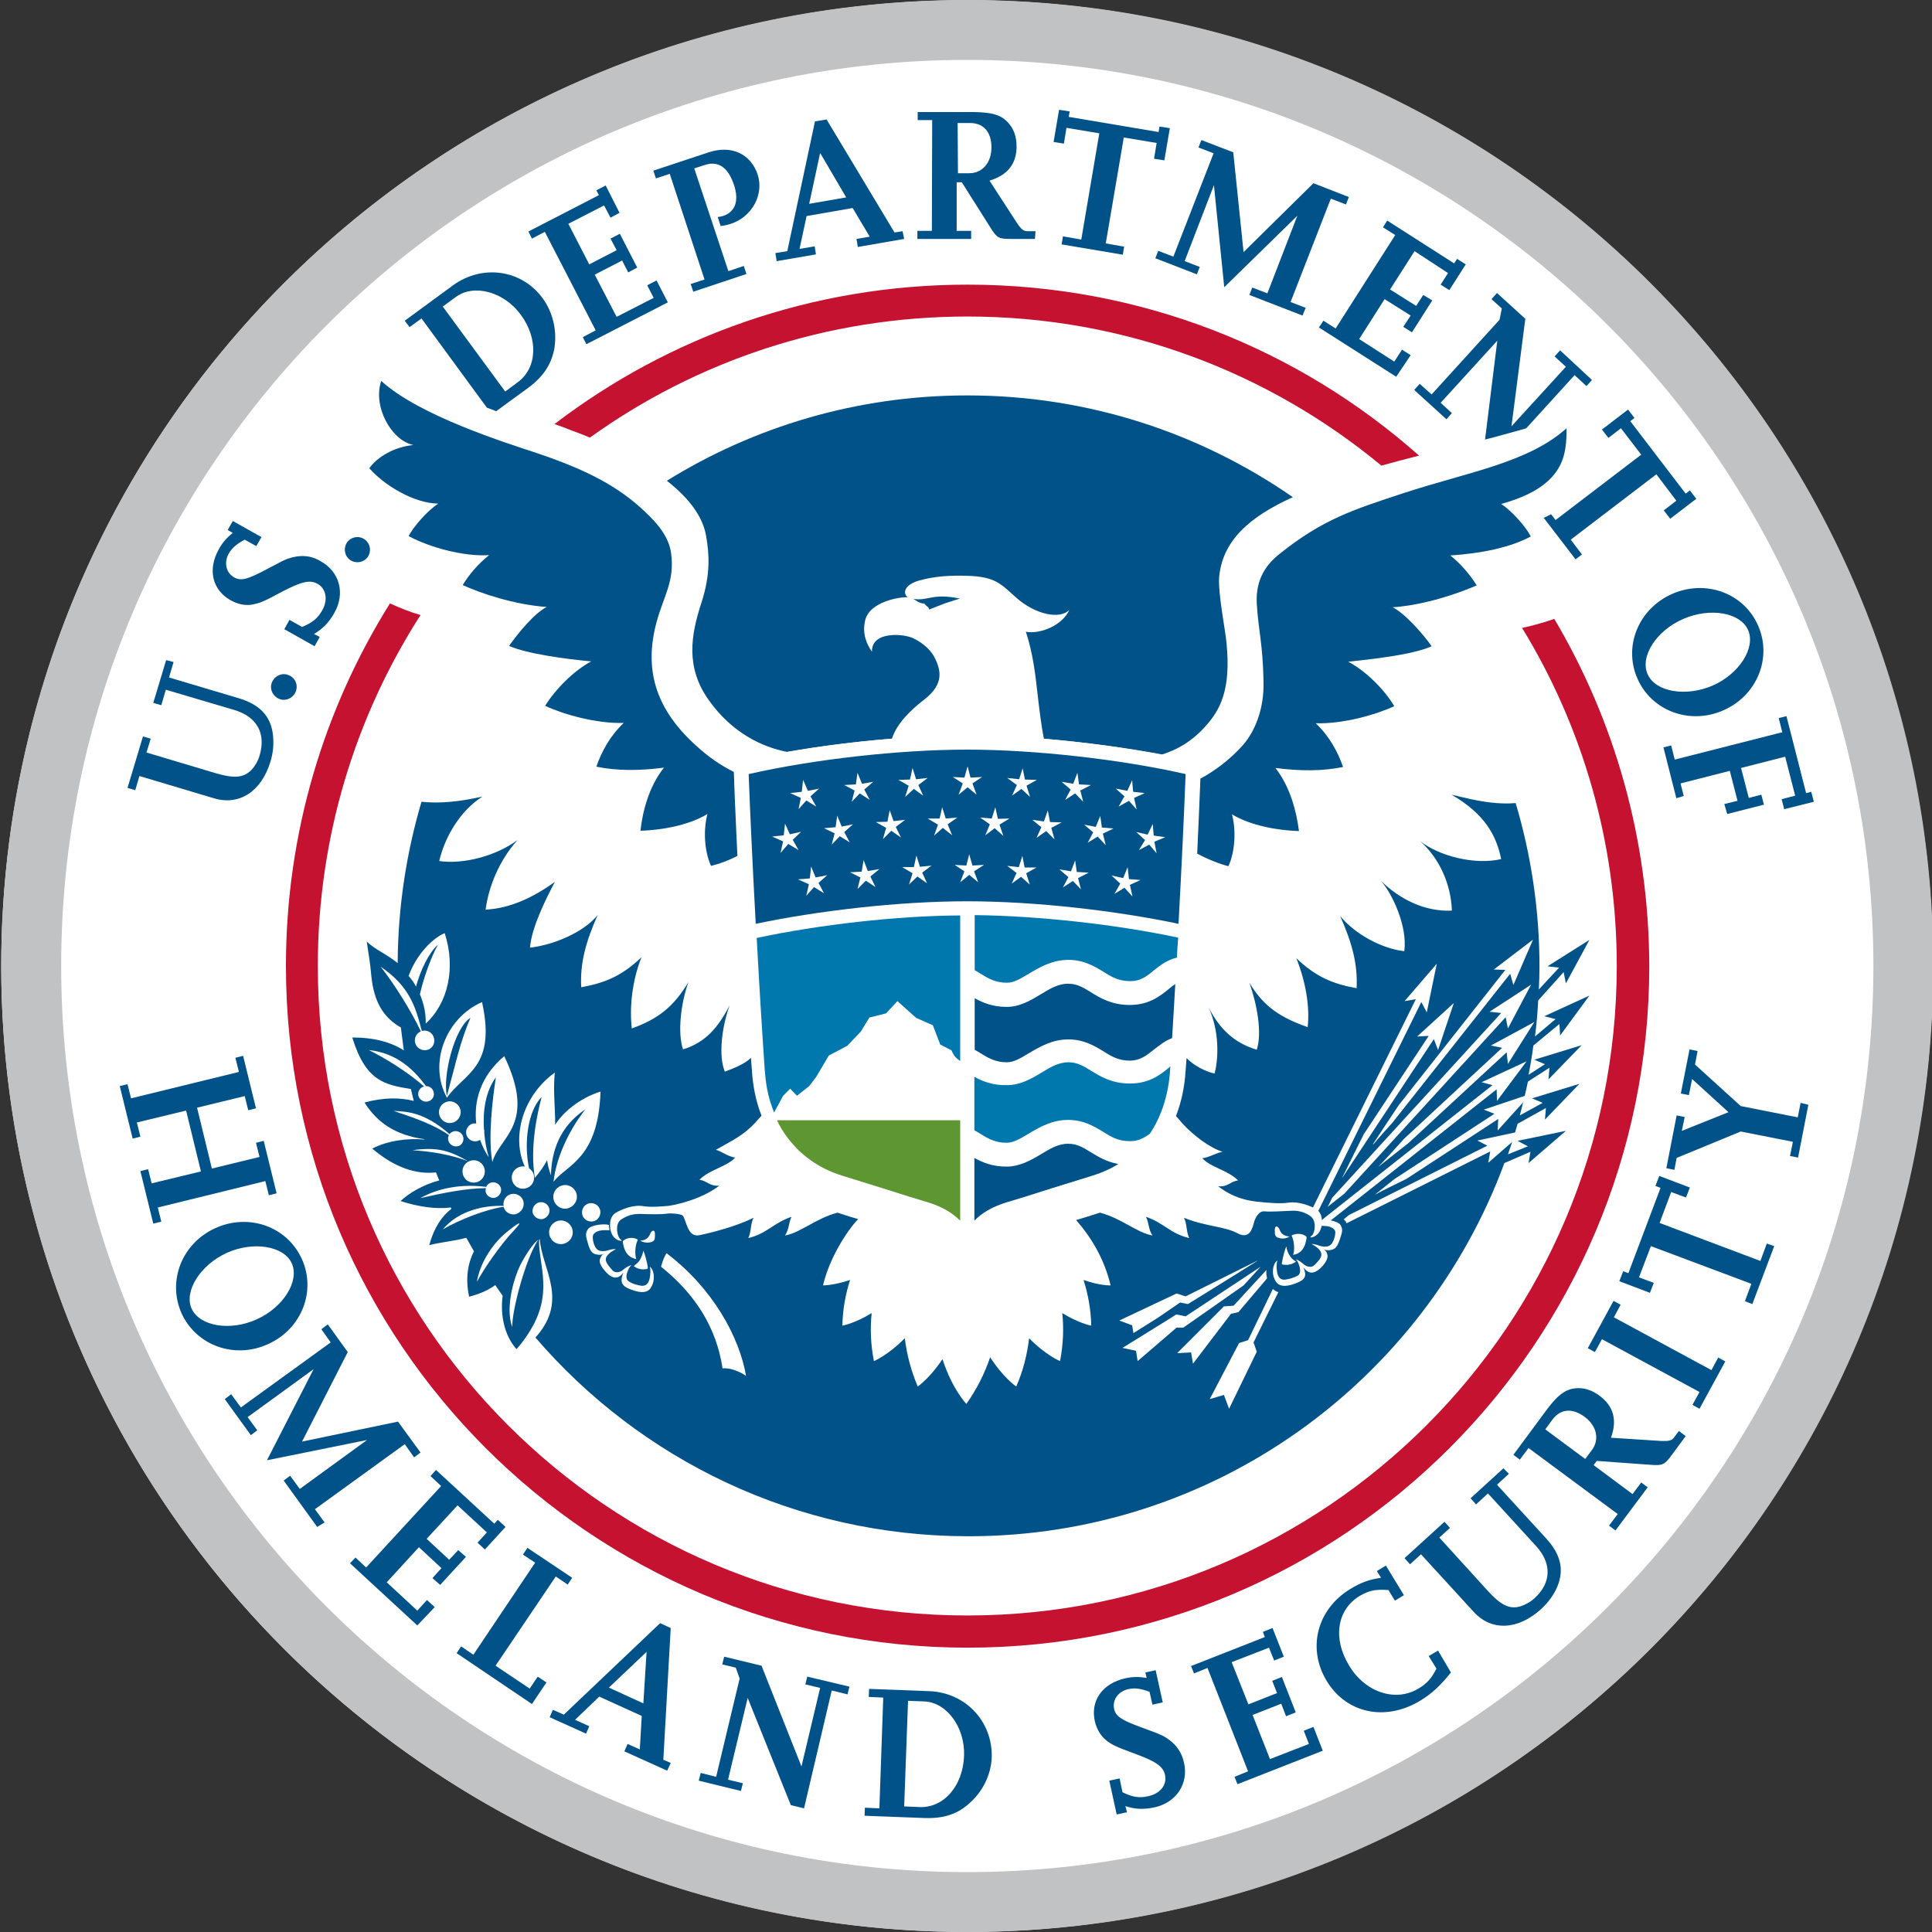 <?xml version="1.0" encoding="utf-8"?>
<!-- Generator: Adobe Illustrator 24.3.0, SVG Export Plug-In . SVG Version: 6.00 Build 0)  -->
<svg version="1.1" id="Layer_1" xmlns="http://www.w3.org/2000/svg" xmlns:xlink="http://www.w3.org/1999/xlink" x="0px" y="0px"
	 viewBox="0 0 600 600" style="enable-background:new 0 0 600 600;" xml:space="preserve">
<rect x="0" y="0" width="600" height="600" fill="#333333" stroke="none"/>
<style type="text/css">
	.st0{fill:#FFFFFF;}
	.st1{fill:#C41230;}
	.st2{fill:#C0C2C4;}
	.st3{fill:#005288;}
	.st4{fill:#0078AE;}
	.st5{fill:#5E9732;}
</style>
<g>
	<g>
		
			<ellipse transform="matrix(0.707 -0.707 0.707 0.707 -124.141 300.296)" class="st0" cx="300.4" cy="300" rx="300" ry="300"/>
		<g>
			<path class="st1" d="M482.7,192.2c-3.4,1.2-6.7,2.1-10,2.8c18.7,30.6,29.4,66.5,29.4,105c0,111.4-90.3,201.7-201.7,201.7
				c-111.4,0-201.7-90.3-201.7-201.7c0-40.1,11.7-77.5,31.9-109c-3.2-0.9-6.4-2.2-9.5-3.6C100.7,220,88.8,258.6,88.8,300
				c0,116.9,94.8,211.7,211.7,211.7c116.9,0,211.7-94.8,211.7-211.7C512.1,260.6,501.4,223.8,482.7,192.2z"/>
			<path class="st1" d="M183.2,135.9c33-23.7,73.5-37.6,117.3-37.6c48.8,0,93.6,17.4,128.5,46.3c3.9-1.1,7.8-2.1,11.7-3.1
				c-37.3-33.1-86.4-53.1-140.2-53.1c-48.2,0-92.7,16.1-128.3,43.3c1.7,0.6,3.4,1.2,5.1,1.9C179.3,134.3,181.3,135.1,183.2,135.9z"
				/>
		</g>
		<path class="st2" d="M300.4,0C134.7,0,0.4,134.3,0.4,300c0,165.7,134.3,300,300,300c165.7,0,300-134.3,300-300
			C600.4,134.3,466.1,0,300.4,0z M300.4,581.4C145,581.4,19,455.4,19,300C19,144.6,145,18.6,300.4,18.6
			c155.4,0,281.4,126,281.4,281.4C581.8,455.4,455.8,581.4,300.4,581.4z"/>
		<g>
			<path class="st3" d="M228,239.8c-4.3-2.2-8-4.7-12-8.4c-12.9-11.7-15.9-24.1-12.1-38.2c2.3-8.4,5.7-12.7,4.5-21.5
				c-0.7-5-4.2-9.1-7.8-12.5c-8.6-8.3-18.8-13.4-33.9-18.5c-9.3-3.1-36.4-11.5-48.3-22.4c-2.7,7.9,3.1,18.5,10,19.9
				c-6.1,0.6-11.3,3.8-13.7,7.2c4.6,5.3,13.8,10.9,21.4,11c-3.5,2.3-7.8,7.3-9.2,10.1c6.6,3.5,17,6.4,25,5.9
				c-3.4,2.7-6.3,6.1-8.2,9.3c5.4,2.5,16,6.1,26.1,6.8c-3.7,1.8-9,8.2-11.7,12.1c5.7,2.5,17.9,4.1,25.5,4.8
				c-5.4,2.9-11.1,8.6-14.3,13.8c5.5,2.6,15.9,5.6,24.4,5.3c-4.2,4-6.9,8.9-8.5,13.6c6.4,1.3,13.2,1.3,21,0.3
				c-4.8,6-6.7,14-7.3,19.6c6.4-0.2,14.8-1.6,20.8-5.2c-1.3,4.9-1,11.4,1.1,16.1c2.5-0.6,5.4-1.6,8.6-3.3
				C228.7,256.7,228.3,247.5,228,239.8z"/>
			<path class="st3" d="M486.5,133c-12,10.8-31.1,13.7-51.1,20.3c-15.1,5-24.5,7.9-38,18.7c-3.9,3.1-7.5,7.6-7.1,15.4
				c0.5,8.6,1.9,12.4,2.1,24.4c0.2,8.6-2.8,15.5-6.4,19.6c-3.8,4.3-8.8,8.1-13.2,10.4c-0.3,7.3-0.6,14.7-1,23.3
				c3.1,1.7,7.2,3.3,9.7,3.9c2.1-4.6,2.4-11.2,1.1-16.1c6,3.6,14.4,5,20.8,5.2c-0.7-5.7-2.6-13.6-7.3-19.6c7.8,1,14.6,1,21-0.3
				c-1.6-4.7-4.3-9.6-8.5-13.6c8.5,0.3,18.9-2.7,24.4-5.3c-3.1-5.2-8.8-10.9-14.3-13.8c7.6-0.8,20.2-2.2,25.9-4.8
				c-2.7-3.9-8.4-10.3-12.1-12.1c10.1-0.7,20.6-4.4,26.1-6.8c-1.9-3.1-4.8-6.6-8.2-9.3c9.4-0.6,18.5-2.4,25-5.9
				c-1.4-2.8-5.7-7.8-9.2-10.1C486.2,151,486.5,140.9,486.5,133z"/>
			<path class="st3" d="M401.5,154.4c-28.7-19.9-63.5-31.6-101.1-31.6c-34.2,0-66.2,9.7-93.3,26.5c7,5.5,11.2,11.2,12.2,17.2
				c0.9,5.3,1.5,11.6-1.5,20.8c-3.2,9.8-5,19.9,2.3,30.1c7.2,10.2,16.6,14.6,24.3,16.1l0,0c10.2-1.8,21.4-3.2,32.6-4.1l0,0
				c1.5-4.7,5.8-8.9,10.1-12.2c6.3-4.9,4.9-9.2,3.4-12.5c-1.2-2.6-3.4-4.7-6.7-6.4c-2.8-1.5-13.2-2.5-13,4.1
				c-1.7-2.4-3.1-5.7-2.1-9.8c1.4-5.8,10.9-7.3,13.2-7.1c-1.8-1.5-0.7-4,3.5-5.2c5-1.4,9.8-1.6,14.4-1.5c9.5,0.2,11,2.6,15.8,6.8
				c5.8,5.2,13.5,6.9,16.5,3.8c-2.2,4.9-9.1,7.6-13.5,6.8c2.2,6.8,2.9,12.8,3.7,20c0.4,3.3,1,8.8,1.9,13.2
				c12.7,1.1,25.5,2.8,36.7,4.9l0,0c4.6-1.4,9.4-4.1,13.7-9c4.1-4.7,7.8-10.7,6.3-25.7c-0.4-4.2-2.6-15.1-2.3-20.1
				C379.5,168,388,160.5,401.5,154.4z"/>
			<path class="st3" d="M283.7,186c1.8,1.3,2.8,1.5,3.4,1.4c0,0.3,0.6,0.7,0.8,0.9c0.4,0.3,0.6,0.6,0.7,1c0.8-0.3,2.9-1.2,4.8-1.9
				c2-0.7,4.7-1.5,4.7-1.5C289.6,184.1,288.3,186.7,283.7,186z"/>
		</g>
		<g>
			<g>
				<g>
					<path class="st0" d="M300.4,389.2h-1.9c-0.9-6-5.3-9.7-11.6-11.6c-4.8-1.5-11.8-3.8-26.7-8.3c-17.3-5.3-26.1-19.2-27.3-36.7
						c-1.7-24.7-4.2-68-5.1-95.6c19.5-4.8,48.2-8.6,72.5-8.6c24.2,0,53,3.8,72.5,8.6c-0.9,27.6-3.4,70.9-5.1,95.6
						c-1.2,17.5-10,31.4-27.3,36.7c-14.9,4.6-21.9,6.8-26.7,8.3c-6.3,1.9-10.7,5.6-11.6,11.6H300.4"/>
				</g>
				<path class="st4" d="M295.5,326.2l-3.5-1.8l-2.3-6l-5.2-2.3l-5.8-5.2l-3.5,3.8L270,316l-2.7,4.4l-4.2,4.4l-5.7,3l-3.9,6.6
					l-2.2,2.9l-3.8,3l-2.1-2.2l-2.2,2.2l-2.8,5.2c-1.5-3.9-2.4-6.9-2.9-13.2c-0.8-11.6-1.7-26.1-2.5-41c19.1-4.1,43.5-6.9,63.2-7
					v45.2C297.3,328.8,296.4,328.4,295.5,326.2z"/>
				<path class="st5" d="M298.2,347.9h-56.9c0.8,1.8,1.8,3.4,2.9,4.9c4.1,5.7,9.9,10,17.3,12.3c10,3.1,16.4,5.1,21.1,6.6l5.6,1.7
					c4.6,1.4,7.7,3.4,10,5.7V347.9z"/>
				<path class="st3" d="M358.3,326c1.6-1.2,3.3-2.7,5.7-3.6c0.3-5.3,0.7-11,1-16.8c-0.6,0.4-1.3,0.9-2.1,1.6
					c-2.7,2.2-6.1,4.9-12.1,4.9c-5.6,0-9.2-2.2-12.1-4c-2.4-1.5-4.3-2.6-7-2.6c-3.1,0-5.7,1.6-8.5,3.3c-3,1.8-6.4,3.9-10.6,3.9
					c-4.3,0-7.4-1.3-9.9-2.7v16c0.6,0.3,1.1,0.7,1.7,1c2.5,1.6,4.8,2.9,8.3,2.9c2.2,0,4.3-1.3,6.8-2.8c3.4-2,7.2-4.3,12.3-4.3
					c4.8,0,8.1,2,10.9,3.7c2.5,1.6,4.7,2.9,8.3,2.9C354.2,329.3,356,327.8,358.3,326z"/>
				<path class="st3" d="M312.5,362.3c-4.3,0-7.4-1.3-9.9-2.7v19.5c2.2-2.3,5.4-4.3,10-5.7l5.6-1.7c4.7-1.5,11-3.5,21.1-6.6
					c2.9-0.9,5.6-2.1,8-3.6c-3.7-0.7-6.3-2.3-8.6-3.7c-2.4-1.5-4.3-2.6-7-2.6c-3.1,0-5.7,1.6-8.5,3.3
					C320.2,360.3,316.7,362.3,312.5,362.3z"/>
				<path class="st4" d="M358.3,301.4c1.9-1.5,4.1-3.3,7.2-4c0.1-2,0.2-4.1,0.4-6.2c-19.1-4.1-43.5-6.8-63.2-7v17.1
					c0.6,0.3,1.1,0.7,1.7,1c2.5,1.6,4.8,2.9,8.3,2.9c2.2,0,4.3-1.3,6.8-2.8c3.4-2,7.2-4.3,12.3-4.3c4.8,0,8.1,2,10.9,3.7
					c2.5,1.6,4.7,2.9,8.3,2.9C354.2,304.7,356,303.3,358.3,301.4z"/>
				<path class="st4" d="M302.6,334.4V351c0.6,0.3,1.1,0.7,1.7,1c2.5,1.6,4.8,2.9,8.3,2.9c2.2,0,4.3-1.3,6.8-2.8
					c3.4-2,7.2-4.3,12.3-4.3c4.8,0,8.1,2,10.9,3.7c2.5,1.6,4.7,2.9,8.3,2.9c2.7,0,4.4-1,6.2-2.3c3.6-5.4,5.8-12.1,6.3-19.9
					c0-0.3,0-0.7,0.1-1c-0.2,0.1-0.3,0.2-0.5,0.4c-2.7,2.2-6.1,4.9-12.1,4.9c-5.6,0-9.2-2.2-12.1-4c-2.4-1.5-4.3-2.6-7-2.6
					c-3.1,0-5.7,1.6-8.5,3.3c-3,1.8-6.4,3.8-10.6,3.8C308.3,337.1,305.1,335.8,302.6,334.4z"/>
			</g>
			<g>
				<path class="st3" d="M234.7,286.9c-0.9-16.6-1.7-33.3-2.2-46.5c20.2-4.6,46.9-7.6,67.8-7.6c21,0,47.7,3,67.9,7.6
					c-0.5,13.2-1.3,29.9-2.2,46.5c-19-4-44.1-7-65.7-7C278.9,279.9,253.7,282.9,234.7,286.9z"/>
				<polygon class="st0" points="248,251.3 248.7,247.8 245.4,246.3 249,245.9 249.4,242.2 250.9,245.6 254.4,244.9 251.7,247.3 
					253.5,250.5 250.4,248.6 				"/>
				<polygon class="st0" points="270.1,248.4 267,246.4 264.5,249 265.4,245.5 262.2,243.8 265.8,243.6 266.3,240 267.7,243.4 
					271.2,242.8 268.4,245.2 				"/>
				<polygon class="st0" points="286.7,247.1 283.8,245 281.1,247.5 282.2,244 279,242.2 282.6,242.1 283.4,238.5 284.5,242 
					288.1,241.6 285.2,243.8 				"/>
				<polygon class="st0" points="303.3,246.8 300.5,244.5 297.7,246.8 299,243.3 295.9,241.3 299.5,241.5 300.5,238 301.4,241.5 
					305,241.3 302,243.3 				"/>
				<polygon class="st0" points="350.6,248.7 347.4,250.5 349.2,247.3 346.5,244.9 350.1,245.6 351.6,242.3 351.9,245.9 
					355.5,246.3 352.2,247.8 353,251.4 				"/>
				<polygon class="st0" points="332.5,245.2 329.7,242.8 333.3,243.4 334.6,240 335.1,243.6 338.8,243.8 335.5,245.5 336.4,249 
					333.9,246.4 330.8,248.4 				"/>
				<polygon class="st0" points="315.8,243.8 312.8,241.6 316.5,242 317.6,238.6 318.3,242.1 322,242.2 318.8,244 319.9,247.5 
					317.2,245 314.3,247.1 				"/>
				<polygon class="st0" points="250.4,278.2 251.2,274.6 247.8,273.1 251.5,272.8 251.9,269.1 253.3,272.5 256.9,271.8 
					254.2,274.2 255.9,277.4 252.8,275.5 				"/>
				<polygon class="st0" points="271.9,275.5 268.9,273.5 266.3,276.1 267.2,272.5 264,270.9 267.6,270.7 268.2,267.1 269.5,270.5 
					273.1,269.9 270.3,272.2 				"/>
				<polygon class="st0" points="287.9,274.3 284.9,272.2 282.3,274.7 283.4,271.2 280.2,269.3 283.8,269.3 284.6,265.7 
					285.7,269.2 289.3,268.8 286.4,271 				"/>
				<polygon class="st0" points="303.8,274 301,271.7 298.2,274 299.5,270.6 296.5,268.6 300.1,268.8 301,265.3 302,268.8 
					305.6,268.6 302.5,270.6 				"/>
				<polygon class="st0" points="349.2,275.7 346.1,277.6 347.9,274.4 345.2,271.9 348.8,272.7 350.2,269.3 350.6,273 354.2,273.3 
					350.9,274.8 351.7,278.4 				"/>
				<polygon class="st0" points="331.8,272.4 329,270 332.6,270.6 333.9,267.2 334.4,270.8 338.1,271 334.8,272.7 335.7,276.2 
					333.2,273.6 330.1,275.6 				"/>
				<polygon class="st0" points="315.7,271.1 312.8,268.9 316.4,269.3 317.5,265.8 318.2,269.4 321.9,269.4 318.7,271.2 
					319.8,274.7 317.1,272.3 314.2,274.4 				"/>
				<polygon class="st0" points="258.3,262.3 259.2,258.8 255.9,257.2 259.5,256.9 260,253.3 261.4,256.7 264.9,256 262.2,258.4 
					263.9,261.6 260.8,259.7 				"/>
				<polygon class="st0" points="242.4,264.9 243.2,261.3 239.8,259.8 243.4,259.4 243.8,255.8 245.3,259.1 248.8,258.3 
					246.2,260.8 248,264 244.8,262.1 				"/>
				<polygon class="st0" points="279.8,260.1 276.8,258 274.2,260.6 275.2,257.1 272,255.3 275.6,255.2 276.3,251.6 277.5,255 
					281.1,254.6 278.2,256.8 				"/>
				<polygon class="st0" points="295.7,259.4 292.8,257.1 290.1,259.5 291.3,256.1 288.1,254.2 291.8,254.2 292.6,250.7 
					293.7,254.2 297.3,253.9 294.3,256 				"/>
				<polygon class="st0" points="311.6,259.6 308.9,257.2 306,259.4 307.4,256 304.4,253.9 308,254.2 309.1,250.7 309.9,254.3 
					313.5,254.2 310.4,256.1 				"/>
				<polygon class="st0" points="356.9,262.3 353.7,264 355.6,260.9 352.9,258.4 356.4,259.2 358,255.9 358.3,259.5 361.9,260 
					358.5,261.4 359.2,265 				"/>
				<polygon class="st0" points="339.5,258.5 336.7,256.1 340.3,256.8 341.7,253.4 342.2,257 345.8,257.3 342.5,258.9 343.4,262.5 
					340.9,259.8 337.8,261.7 				"/>
				<polygon class="st0" points="323.4,256.9 320.6,254.6 324.2,255.1 325.4,251.7 326.1,255.3 329.7,255.4 326.5,257.1 
					327.5,260.7 324.9,258.1 321.9,260.2 				"/>
			</g>
		</g>
		<path class="st3" d="M491.2,324.6l-14.7,4.5l3.3,1.4l-5.1,3.3c0.6-3,1.1-6,1.5-9.1l8.1-6.7l0.2,3.6l9.1-12.4l-14,6.4l3.5,0.9
			l-6.4,5.4c0.5-3.7,0.8-7.4,1-11.2l7.9-8.8l0.7,3.5l7.3-13.5l-13,8.2l3.6,0.4l-6.3,6.8c0.1-2.3,0.2-4.7,0.2-7
			c0-17.7-2.6-34.8-7.4-50.9c-8,0.7-16.1-1.8-19.9-2.6c10.3,6,13.9,12.6,15.4,20c-8.2,1.9-19.2-0.9-25.2-5.6
			c5.9,5.2,9.6,13.2,9.9,21.6c-8.5,0.4-16.3-3.6-22.1-9.3c3.7,4.1,8.4,14.5,7.3,21.9c-7.1-0.8-15.4-5.4-19.9-10.9
			c3.7,8.3,5.5,15,5.1,22.4c-7.1-1.3-12.4-3.3-18.7-9.3c3,7.6,4.2,15.2,3.5,21.4c-8.1-2.9-13.5-6.1-18.1-13.8
			c2.4,6.7,4,15.6,2.3,20.8c-6.9-2.1-11.4-6.2-15-13.2c3.5,7.5,3.1,16.1,1.9,20.6c-2.9-0.6-6.6-2.6-8.7-4.8
			c-0.1,1.3-0.2,2.7-0.3,3.9c-0.3,5-1.3,9.8-3,14.1c0.6,0.6,1.9,2.2,2,2.3c3.6,3.9,8.6,7.6,12.5,8.8c-1.7,0.2-4,1.7-6.3,2
			c2.6,2.9,7.8,3.6,11.1,6.9c-2.5,0.3-3.1,2.1-6.2,1.8c5.8,4.5,11.2,4.7,14.2,5c1.2,0.1,5.1,0.5,7.6,0.1c3.5-0.5,7.2,1.2,8.6,2
			c2.2,1.3,2,4.3,1.6,5.8c-0.3,0.9-0.7,2-2.3,2.8c-0.9,0.3-1.5,0.3-0.6-0.4c0.9-0.6,1.6-4.4-0.3-5.9c-1.4-1.1-3.5-1.9-5.8-1.8
			c-2.6,0.1-6.7,0.4-8.6,0.2c-1.8-0.2-2.9,2.2-3.2,3.2c-0.6,2.3-1.4,5.3-4.8,3.8c-4.2-2.4-10.1-2.2-17-5c1,2.1,0.6,3.9,1.6,6.3
			c-6.1-1.5-7.6-4.6-13.4-6.6c1,2.1,0.7,3.8,2,5.8c-4.9-0.9-9.5-5.3-16.3-7.1c-0.2,0.1-0.4,0.1-0.6,0.2c-2.5,0.8-4.7,1.5-6.8,2.1
			c4.8,5.5,8.8,12.2,10.7,20.3c0,0-3.4,0.1-8.4-1.7c1.4,4.4,2.3,9.2,2.4,14.2c0,0-3.8-0.7-9-3.9c0.5,4.8,0.3,9.8-0.7,14.9
			c0,0-4.4-1.8-9.6-7.1c-0.6,5-1.8,10-4,15c0,0-4-2.7-8.1-9.1c-1.7,5-4.1,9.9-7.4,14.5c0,0-4.4-4.6-7.4-13.9c-4,6-7.7,8.5-7.7,8.5
			c-2.1-5-3.4-10-4-15c-5.2,5.3-9.6,7.1-9.6,7.1c-1-5.1-1.2-10.1-0.7-14.9c-5.2,3.2-9.1,3.9-9.1,3.9c0.1-5.1,1-9.8,2.4-14.2
			c-5,1.7-8.4,1.7-8.4,1.7c1.9-8.3,7.3-16.8,10.9-20.6c0,0,0,0,0,0c-1.8-0.5-3.7-1.1-5.8-1.8c-0.2-0.1-0.4-0.1-0.6-0.2
			c-6.8,1.8-11.4,6.2-16.3,7.1c1.3-2,1-3.6,2-5.8c-5.8,2-7.4,5.1-13.4,6.6c1-2.3,0.6-4.2,1.6-6.3c-5.6,2.8-13.4,4.7-16.8,5.4
			c-3.8,0.8-4-4.8-5.2-6.1c-0.5-0.5-3.6-0.8-4.8-0.6c-1.9,0.3-5.5,0.2-8.3,0.1c-2.7-0.1-4.6,0.8-6.1,1.8c-2,1.5-1,5.4-0.2,6
			c0.9,0.7,0.4,0.6-0.6,0.4c-1.6-0.8-2-1.9-2.3-2.8c-0.4-1.5-0.6-4.5,1.6-5.8c1.4-0.8,5.1-2.6,8.6-2c2.5,0.4,6.4,0,7.6-0.1
			c1.2-0.1,10-1.7,15.9-6.3c-3.1,0.3-3.7-1.5-6.2-1.8c3.3-3.3,8.5-4,11.1-6.9c-2.3-0.3-4.4-2.1-6-2.4c5.1-2.9,8.6-4.5,12.2-8.4
			c0.1-0.1,1.4-1.6,2-2.2c-1.7-4.3-2.7-9.1-3-14.2c-0.1-1.2-0.2-2.5-0.3-3.8c-1.3,1.4-3.9,2.8-8.1,4.3c-2-4.8-1-13.7,1.5-20.6
			c-3.6,7-7.6,11.6-14.5,13.7c-1.7-5.2-0.7-14.2,1.7-20.9c-4.6,7.7-9.5,11.5-17.6,14.4c-0.7-6.3,0-14.5,3-22.1
			c-6.3,6-11.6,8-18.7,9.3c-0.4-7.4,1.4-14.1,5.1-22.4c-4.5,5.5-13.9,9.3-21,10.1c0.5-6.4,5-15.2,7.7-20.4
			c-6.7,4.8-13.8,8.2-21.5,8.6c1-7.3,4.2-15.2,9.9-21.6c-6.6,4.9-16.7,7.6-24.3,6.5c1.9-8,6.8-15.8,13.4-20
			c-3.9,0.8-10.9,2.4-18.9,1.6c-4.7,15.9-7.3,32.7-7.4,50.1c-4-3.2-6.8-4-9.6-6.7c0.5,3.8,1,5.8,1.4,10.5c0.8,8.4,3.9,13.2,9.2,16.2
			c0.3,2.4,0.6,4.8,0.9,7.1c-3.9-2.5-9.1-4-16-4c4.2,13.7,10.2,14.7,18.2,16c0.3,1.3,0.6,2.5,0.9,3.7c-4.3-1.1-9.4-1.1-15.3,0.5
			c4,6.3,9.6,10.1,18.6,11.4c0,0.1,0,0.1,0,0.1c-5.5-0.5-11.5,0.4-16.2,2.8c6.8,5.8,13.5,8.1,19.8,7.4c0.3,0.8,0.7,1.7,1,2.5
			c-5,1.3-9.5,4-12,6.4c5.3,1.7,10.7,2.6,15.6,2c0.1,0.1,0.1,0.2,0.2,0.4c-2.9,2.2-5.4,5.8-6.9,11.3c3.8-1,7.6-1.2,11.5-2.3
			c0.8,1.4,1.6,2.8,2.4,4.2c-2,3.9-2.7,8.7-1.5,14.1c3.2-0.8,5.9-2,8.1-3.6c0.8,1.1,1.5,2.2,2.3,3.3c-0.8,6.2,0.6,12.4,4.3,16.6
			c1.5-1.7,2.7-3.3,3.7-4.9c8-12.2,3.2-21,3.3-28.9c0.1-0.2,0.1-0.3,0.2-0.5c0.7,9.4,8.9,18.7-0.8,30.1c-0.2,0.2-0.4,0.4-0.5,0.6
			c32.5,37.8,80.7,61.7,134.5,61.7c76.3,0,141.4-48.2,166.4-115.9l8.1-3.5l-0.6,3.5l11.6-10l-15,3.1l3.2,1.7l-6.2,2.5
			c1.1-3.1,2.1-6.3,3-9.5l8.8-4.9l-0.3,3.6l10.7-11.1l-14.7,4.5l3.3,1.4l-7.1,3.9c0.9-3.5,1.8-7,2.5-10.5l6.7-4.3l-0.3,3.6
			L491.2,324.6z"/>
		<path class="st0" d="M207,389.2c14.4,10.9,22.6,26,24.7,38.1c-1.8-1.3-5.2-2.7-7.3-2.3c-1.9-12.8-8.6-23.2-19.1-31.6
			C205.8,391.4,206.4,390.1,207,389.2z"/>
		<g>
			<path class="st0" d="M196,400.5c3.4,1.3,5.2,0.8,6-0.4c1.8-2.6,1-6-0.2-6.7c0.3,1,0.2,2.2,0,3.4c-0.2,1-0.7,2.7-2.6,2.5
				c-1-0.1-2.9-0.6-4-1.4c-0.8-0.5-0.8-1.9-0.3-3c0.2-0.6,0.5-1.4,1.2-2c-1.2,0.3-1.9,0.9-2.8,1.6c-0.9,0.7-2.3,0.9-3.1,0
				c-1-1.1-1.6-1.9-1.9-2.6c-0.8-1.9,1.6-3.2,3-4c-2.4,0-2.8,0.9-4.8,0.6c-2-0.3-2.5-3.5-2.4-4.5c0-0.8,0.9-1.5,2.1-1.8
				c1.1-0.2,2.4-0.2,3.1-0.1c-0.1-0.5-0.2-1.1-0.2-1.7c-2-0.5-5.8,0.2-6.5,1.3c-0.9,1.4-0.7,2.1,0,4.5c0.7,2.4,1.3,3.2,2.8,3.4
				c0.4,0.1,1.2,0.2,2.1-0.2c-0.5,0.3-0.8,0.6-1,1.2c-0.3,0.6-0.7,1.7,1.2,3.9c1.6,2,3.2,2.7,4.5,2c0.8-0.4,1-0.9,1.4-1.3
				c-0.2,0.5-0.4,1.1-0.5,1.6C192.7,399,194.1,399.8,196,400.5z"/>
			<g>
				<path class="st0" d="M193.4,385.5c1-1.2,3.4-1.4,4.7-0.5c-0.9,1.7-1,4.6-0.5,6C194.2,390.4,193.6,387.2,193.4,385.5z"/>
				<path class="st0" d="M198.8,385.3c2-0.1,2.7-1.1,3.1-2.1c0.4-1,1.4-1.6,1.5-0.1c0,1.5,0,2.1-0.8,2.5
					C201.7,386,200.2,386.1,198.8,385.3z"/>
				<path class="st0" d="M199.8,388.4c-0.2,1.1-0.6,2.1-1.2,3.1c-0.5,0.7-1.2,1.2-1.8,1.7c0.9,0.7,2.2,1.1,3.3,1
					c1.1-0.1,1.1-0.2,1.1-0.6C200.9,391.7,200.2,389.2,199.8,388.4z"/>
			</g>
		</g>
		<g>
			<path class="st0" d="M401.1,383.7c0.9,1.7,1,4.6,0.5,6c3.4-0.5,4-3.8,4.2-5.5C404.9,383,402.5,382.9,401.1,383.7z"/>
			<path class="st0" d="M400.5,384c-2-0.1-2.7-1.1-3.1-2.1c-0.4-1-1.4-1.6-1.5-0.1c0,1.5,0,2.1,0.8,2.5
				C397.6,384.7,399.1,384.9,400.5,384z"/>
			<path class="st0" d="M400.7,390.2c-0.7-1-1.1-2-1.2-3.1c-0.4,0.7-1.1,3.3-1.4,5.1c-0.1,0.4,0,0.6,1.1,0.6c1.1,0.1,2.4-0.3,3.3-1
				C402,391.5,401.2,391,400.7,390.2z"/>
			<g>
				<path class="st0" d="M460.1,336.1l3.4,0.9l-51.9,41l0,0l-1.2,1c-0.1,0-0.2,0-0.2,0c0,0.6,0,1.2-0.1,1.7c0.7,0,1.7,0,2.6,0.2
					c1.1,0.3,2,1,2,1.8c0,1-0.6,4.2-2.6,4.4c-2,0.3-2.4-0.6-4.8-0.8c1.4,0.8,3.7,2.2,2.9,4.1c-0.3,0.7-1,1.5-2,2.5
					c-0.8,0.8-2.2,0.6-3.1-0.1c-0.9-0.7-1.6-1.4-2.7-1.7c0.7,0.6,0.9,1.4,1.1,2c0.4,1.2,0.4,2.5-0.4,3c-1.1,0.7-3,1.2-4,1.3
					c-1.9,0.2-2.4-1.5-2.5-2.5c-0.2-1.3-0.2-2.4,0.1-3.4c-1.2,0.6-2.2,4-0.4,6.6c0.8,1.2,2.5,1.8,6,0.5c1.8-0.7,3.3-1.4,3-3.3
					c-0.1-0.6-0.3-1.1-0.5-1.7c0.4,0.4,0.6,0.9,1.4,1.3c1.3,0.8,2.9,0.1,4.6-1.8c1.9-2.2,1.5-3.3,1.3-3.9c-0.2-0.6-0.6-0.9-1-1.2
					c0.9,0.4,1.7,0.3,2.1,0.2c1.5-0.2,2.1-1,2.9-3.3c0.8-2.4,1-3.1,0.2-4.5c-0.4-0.6-1.6-1.1-3-1.4l51.5-40.7l0.1,3.6l9.2-12.3
					L460.1,336.1z"/>
				<path class="st0" d="M432.4,348.7l36.6-46.3l1,3.5l6.1-14.1l-12.2,9.3l3.6,0.1l-33.1,42c-2.6,3.9-5.4,8.1-8,12.1l0.1,0.1
					C428.4,353.1,430.4,350.9,432.4,348.7z"/>
				<path class="st0" d="M428,362.4c3.1-2.4,6.3-5,9.4-7.4l30.5-28.2l0.4,3.6l8.2-13l-13.5,7.3l3.5,0.7L436,353.7
					C433.3,356.7,430.6,359.7,428,362.4z"/>
				<path class="st0" d="M461.9,355.8L419,377.3c-0.8,0.6-1.4,1.1-1.7,1.4c0.3,0.2,0.6,0.5,0.7,0.8c0.1,0.1,0.1,0.3,0.2,0.4
					l44.6-22.3l-0.6,3.5l11.6-10.1l-15,3.2L461.9,355.8z"/>
				<path class="st0" d="M397,401.3c-0.6-0.2-1.2-0.5-1.7-1l-7.7,15.9l0,0l-2.8,0.9l-9.1,17.4l4.4-1.3l1.6,4.3l8.6-17.7l-1-2.9
					L397,401.3z"/>
				<path class="st0" d="M427,371c2.9-1.5,6.3-3.2,9.8-4.9l28.5-18.6l-0.2,3.6l10.3-11.4l-14.6,4.9l3.3,1.3l-31.1,20.3
					C431,367.8,428.9,369.5,427,371z"/>
				<path class="st0" d="M393.5,397c-0.2-0.8-0.3-1.7-0.2-2.6l-10.2,11.1l-3,0.2l-0.3,0.3l0,0l-14.2,14.2l0.7,0l-0.1,0.1l0.2-0.1
					l3.5-0.2l0.6,3.5l11.8-15.5l2.3-0.5L393.5,397z"/>
				<path class="st0" d="M412.3,374.8c1.3-1,3-2.4,5.2-4.1l50.1-54.8l0.7,3.5l7.2-13.6l-12.9,8.4l3.6,0.4L413.7,372
					C413.2,373,412.8,374,412.3,374.8z"/>
				<path class="st0" d="M367.5,412.3l18.7-13.1c2.1-2.3,4.5-4.9,5.3-5.8l-23.3,15.4l0,0l-2.9-0.6l-1.7,1.1l-15,9.3l4.2,0.9l0.5,3.2
					l12.1-10.4L367.5,412.3z"/>
				<path class="st0" d="M352,414l7.5-4.7l7-4.8l2.4,0.5c0,0,17-10.5,21.2-13.2c0.2-0.1,0.3-0.2,0.3-0.2h0c0,0,0.1-0.1,0.1-0.1
					l-22.3,11.1l-2.8-0.9l-17.8,8.4l4,1.5L352,414z"/>
			</g>
			<g>
				<path class="st0" d="M436.2,310.9l3.5-0.6l-32.1,65c0.3,0.1,0.5,0.3,0.7,0.4c0.4,0.2,0.7,0.5,0.9,0.8l32.2-65.3l1.7,3.2
					l3.1-15.1L436.2,310.9z"/>
			</g>
			<path class="st0" d="M440.1,321.9l3.6-0.2l-20.2,30.6c-2.4,4.8-4.7,9.4-6.7,13.5c0.1-0.1,0.2-0.2,0.3-0.4l28.2-42.7l1.3,3.4
				l4.9-14.6L440.1,321.9z"/>
		</g>
		<path class="st0" d="M144.8,360.4c0.5,0,0.4,0-0.2-0.2c-5.4-3-9.1-4-16.5-3C135.1,357.7,139.9,358.7,144.8,360.4z"/>
		<path class="st0" d="M148.1,398.1c0.8-5.1,4.2-11.3,9.2-15.4c3.5-2.9,5.5-4,2.6-0.9C155.5,386.4,150.3,394,148.1,398.1z"/>
		<path class="st0" d="M159.1,412.1c-1.9-4.8-0.3-12.6,1.8-17.7c1.4-3.5,5-8.8,6.2-9.3C163.1,391.2,158.9,407.4,159.1,412.1z"/>
		<path class="st0" d="M143,344.7c-0.4-1.8-2.2-3-4-2.6c-1.8,0.4-3,2.1-2.6,4c0.4,1.8,2.1,3,4,2.6
			C142.2,348.3,143.4,346.5,143,344.7z"/>
		<path class="st0" d="M172.4,349.3c0.1-5.1-0.7-10.3-0.1-16.2c-10.1,7.3-13.5,20.2-9.3,29.2c-0.4-0.1-0.8-0.1-1.3,0
			c-1.9,0.4-3.1,2.2-2.7,4.1c0.4,1.9,2.2,3.1,4.1,2.7c1.9-0.4,3.1-2.2,2.7-4.1c-0.2-1-0.8-1.7-1.5-2.2c-1.7-8-0.3-17.9,3.9-22.1
			c-1.3,5-3.7,15.4-2.1,25.1c1.6-1.9,2.9-3.7,3.8-5.5c0.2,1.5,0.6,3.1,1.2,4.7c0.2-7.7,2.8-15.2,10.7-20.5c-5.8,7.4-9.2,16-9.9,22.5
			c4.2-5.4,13.9-7,14.6-28C181.6,340.5,175.8,344.1,172.4,349.3z"/>
		<path class="st0" d="M179.1,371c-0.4-2-2.3-3.3-4.3-2.9c-2,0.4-3.3,2.3-2.9,4.3c0.4,2,2.3,3.3,4.3,2.9
			C178.2,374.8,179.5,372.9,179.1,371z"/>
		<path class="st0" d="M177.8,382c-0.4-2-2.3-3.3-4.3-2.9c-2,0.4-3.3,2.3-2.9,4.3c0.4,2,2.3,3.3,4.3,2.9
			C176.9,385.9,178.2,384,177.8,382z"/>
		<path class="st0" d="M156.6,328c-7.4,6.2-9.5,14-8.7,20.9c-0.3,0-0.6,0-0.9,0c-1.5,0.3-2.5,1.8-2.2,3.3c0.3,1.5,1.8,2.5,3.3,2.2
			c0.4-0.1,0.7-0.2,1-0.4c0.7,2,1.6,3.8,2.7,5.4c-0.7-2.3-1.2-4.9-1.4-7.5c0-0.3,0-0.6,0-0.9c0-0.1,0-0.1-0.1-0.2
			c-0.4-5.8,0.5-11.9,3.7-16.2c-1,6.4-2.5,18.6-1.1,26.3C155.1,352.9,166.8,349.3,156.6,328z"/>
		<path class="st0" d="M186.4,375.9c-0.3-1.5-1.8-2.5-3.4-2.2c-1.5,0.3-2.5,1.8-2.2,3.4c0.3,1.5,1.8,2.5,3.4,2.2
			C185.7,379,186.7,377.5,186.4,375.9z"/>
		<path class="st0" d="M170.6,375.4c-0.3-1.4-1.7-2.3-3.1-2c-1.4,0.3-2.3,1.7-2.1,3.1c0.3,1.4,1.7,2.3,3.1,2.1
			C170,378.2,170.9,376.8,170.6,375.4z"/>
		<path class="st0" d="M134.7,339.3c-0.2-1.2-1.2-2-2.4-2c-3.7-5-9-10.3-17.8-11.2c4.8,2.3,12.1,6.8,17.2,11.3
			c-1.2,0.3-2,1.5-1.8,2.7c0.2,1.3,1.5,2.2,2.8,2C134.1,341.9,135,340.6,134.7,339.3z"/>
		<path class="st0" d="M134.8,322.5c-0.3-1.7-2-2.7-3.6-2.4c-0.1,0-0.1,0-0.2,0.1c-2-7.8-3.9-13.9-12.8-20c4.5,5.7,9.6,14,12.5,20.1
			c-1.3,0.5-2.1,2-1.8,3.4c0.3,1.7,2,2.7,3.6,2.4C134.1,325.8,135.2,324.2,134.8,322.5z"/>
		<path class="st0" d="M143.9,353.3c-0.2-1.3-1.5-2.2-2.8-2c-0.6,0.1-1.2,0.5-1.5,0.9c-7.9-6.9-13.3-7-17.4-7.2
			c2.5,0.9,11.5,3.5,17.2,7.5c-0.2,0.5-0.3,1-0.2,1.5c0.2,1.3,1.5,2.2,2.8,2C143.2,355.9,144.1,354.6,143.9,353.3z"/>
		<path class="st0" d="M150.5,363.1c-0.4-1.9-2.2-3.1-4.1-2.7c-1.9,0.4-3.1,2.2-2.7,4.1c0.4,1.9,2.2,3.1,4.1,2.7
			C149.6,366.9,150.9,365,150.5,363.1z"/>
		<path class="st0" d="M155.6,369.2c-0.2-1.3-1.5-2.2-2.8-2c-0.8,0.1-1.5,0.7-1.8,1.4c-6.8-0.9-14.3,0-20.5,3.5
			c7-1.6,14.4-3.1,20.4-3.1c0,0,0,0,0,0c-0.1,0.3-0.1,0.7-0.1,1c0.2,1.3,1.5,2.2,2.8,2C154.9,371.7,155.8,370.5,155.6,369.2z"/>
		<path class="st0" d="M162.6,373.3c-0.3-1.7-2-2.8-3.7-2.5c-1.7,0.3-2.8,2-2.5,3.7c-0.1,0-0.1,0-0.2,0c-5.1-0.2-13.5,1.1-18.7,7.3
			c5.3-3.1,13.7-6.3,18.8-7c0,0,0.1,0,0.1,0c0.4,1.6,2,2.6,3.7,2.3C161.8,376.6,162.9,375,162.6,373.3z"/>
		<g>
			<g>
				<path class="st3" d="M522.8,192.2c8.3-3.6,17.7-2,20.1,3.5c2.4,5.5-2.8,13.6-11,17.2c-8.3,3.6-17.8,2-20.2-3.5
					C509.2,203.9,514.4,195.8,522.8,192.2z M535.2,220.6c10.5-4.6,15.2-16.3,10.8-26.3c-4.4-10.1-16.2-14.4-26.6-9.9
					c-10.5,4.6-15.3,16.2-10.9,26.3C512.9,220.8,524.8,225.2,535.2,220.6z"/>
				<path class="st3" d="M520.6,247.9l-4-15.8l2.4-0.6l1.1,4.4l33.4-8.5l-1.1-4.4l2.4-0.6l6.1,23.9l1.6-0.4l0.8,3.1l-9.2,2.3
					l-0.8-3.1l4.2-1.1l-3.1-12.1l-13.7,3.5l2.4,9.3l3.9-1l0.8,3.1l-11.4,2.9l-0.9-3.1l4.1-1l-2.4-9.3l-15.3,3.9l1,3.9L520.6,247.9z"
					/>
			</g>
			<g>
				<path class="st3" d="M53.9,205.6l-1.4,4.8l21.5,6.4c6.5,1.9,9.9,5.4,10.7,10.9c0.4,2.9,0.2,5.9-0.7,8.8
					c-2.8,9.3-9.7,13.8-17.6,11.4l-23.1-6.9l-1.3,4.4l-2.4-0.7l4.8-16l2.4,0.7l-1.3,4.3l21.4,6.4c5.8,1.7,8.7,1.5,11.2-1
					c1.1-1.2,2-2.7,2.5-4.4c2.1-6.9-0.8-12.1-7.8-14.2l-21.3-6.3l-1.4,4.8l-2.5-0.7l4-13.3L53.9,205.6z"/>
				<path class="st3" d="M91.8,214.9c-0.9,2-3.2,3-5.2,2.1c-2-0.9-3-3.2-2.1-5.2c0.9-2,3.2-3,5.2-2.1
					C91.7,210.5,92.7,212.8,91.8,214.9z"/>
				<path class="st3" d="M99.3,197.8l-1.6,2.9l-9.4-5.3l1.6-2.9l3.9,2.2c3.2-1.3,4.9-2.7,6.3-5.2c1.8-3.2,1.2-6.7-1.5-8.2
					c-2.3-1.3-4.9-0.7-10.7,2.3c-6.1,3.3-7,3.6-9.3,4.1c-2.2,0.5-4.7,0-7-1.3c-5.7-3.2-7.2-9.6-3.6-15.9c1.1-2,2.4-3.5,4.3-5
					l-1.6-0.9l1.6-2.8l8.9,5l-1.6,2.8l-3.6-2c-2.6,1.4-3.9,2.5-5,4.4c-1.5,2.7-0.8,5.9,1.7,7.3c2.1,1.2,4.1,0.7,10.1-2.5
					c2.9-1.5,4.7-2.5,5.4-2.8c1.5-0.7,3.3-1.2,5.2-1.3c2.2-0.1,4.2,0.4,6.2,1.6c5.9,3.3,7.7,10,4.2,16.1c-1.7,3-3.6,4.9-6.3,6.5
					L99.3,197.8z"/>
				<path class="st3" d="M114.9,170.7c0,2.2-1.7,3.9-3.9,3.9c-2.2,0-3.9-1.7-3.9-3.9c0-2.2,1.7-3.9,3.9-3.9
					C113.2,166.8,114.9,168.6,114.9,170.7z"/>
			</g>
			<g>
				<path class="st3" d="M207.4,93.9l-25.3,13l-1.1-2.2l4-2.1L169.2,72l-4,2.1l-1.1-2.2l21.9-11.3l-0.8-1.5l2.9-1.5l4.3,8.5
					l-2.8,1.5l-2-3.8l-11.1,5.7l6.5,12.6l8.5-4.4l-1.9-3.6l2.9-1.5l5.4,10.5l-2.8,1.5l-1.9-3.7l-8.5,4.4l6.8,13.1l11.5-5.9l-2-3.9
					l2.9-1.5L207.4,93.9z"/>
				<path class="st3" d="M231.8,85.1l-16.5,5.5l-0.8-2.4l4.3-1.4L208,54l-4.3,1.4l-0.8-2.4l17.2-5.7c7-2.3,13,0.4,15.2,6.9
					c2,6.2-1.7,13.1-8.3,15.3c-1,0.3-1.6,0.5-3.2,0.7l-0.9-2.8c0.8-0.1,1.1-0.2,1.6-0.3c3.9-1.3,5.1-4.8,3.4-9.8
					c-1.8-5.3-4.8-7.4-8.9-6.1l-3.4,1.1l10.6,31.9l4.8-1.6L231.8,85.1z"/>
				<path class="st3" d="M251.3,63.3l3.4-15.8l8.1,13.8L251.3,63.3z M280.3,71.8l-2.5,0.4l-21.1-35.1l-3.6,0.6L244.5,78l-3.7,0.6
					l0.4,2.5l12.2-2.1l-0.4-2.5l-4.7,0.8l2.2-10.2l14.3-2.5l5.3,8.9l-4.1,0.7l0.4,2.5l14.4-2.5L280.3,71.8z"/>
				<path class="st3" d="M297.4,38.2l3.8,0c4.3,0,6.7,2.8,6.7,7.6c0,4.7-2.8,8-6.9,8l-3.5,0L297.4,38.2z M321.6,71.8l-2.5,0
					c-1.2,0-1.9-0.5-3.3-2.6l-8.5-13.1c5.6-1.7,8.4-5.2,8.4-10.6c0-3.2-0.9-5.7-2.9-7.7c-2.1-2.2-5-2.9-10.2-3l-17.6,0v2.5l4.5,0
					l-0.1,34.4l-4.5,0l0,2.5l16.7,0v-2.5l-4.5,0l0-15.1l1.6,0l8.9,14.1c2,3.2,2.6,3.5,6.2,3.5l7.6,0L321.6,71.8z"/>
				<path class="st3" d="M348.7,79.1l-19-3.2l0.4-2.5l5.7,1l5.6-33l-10.2-1.7l-0.8,4.9l-3.2-0.5l1.7-10l3.3,0.5l-0.3,1.7l27.9,4.7
					l0.3-1.7l3.2,0.5l-1.7,10l-3.2-0.5l0.8-4.9L349,42.7l-5.6,32.9l5.7,1L348.7,79.1z"/>
				<path class="st3" d="M404.5,98L388,91.6l0.9-2.3l4.7,1.8l9.3-24.1l-22.7,22.2L377,57.5l-9.1,23.6l4.7,1.8l-0.9,2.3l-12.9-5
					l0.9-2.3l4.7,1.8l12.5-32.1l-4.7-1.8l0.9-2.3l9.9,3.8l3.2,31l21.7-21.4l11,4.3l-0.9,2.3l-4.7-1.8l-12.5,32.1l4.7,1.8L404.5,98z"
					/>
				<path class="st3" d="M433.6,117l-24-15.3l1.4-2.1l3.8,2.4l18.5-29l-3.8-2.4l1.3-2.1l20.8,13.3l0.9-1.4l2.7,1.7l-5.1,8l-2.7-1.7
					l2.3-3.6L439.3,78l-7.6,11.9l8.1,5.1l2.2-3.4l2.8,1.7l-6.3,9.9l-2.7-1.7l2.3-3.5l-8.1-5.1l-7.9,12.4l10.9,7l2.4-3.7l2.7,1.7
					L433.6,117z"/>
				<path class="st3" d="M168.5,92.6c-6.5-8.9-18.7-10.6-27.8-4l-15,11l1.5,2l3.7-2.7l20.3,27.7c1,0.4,1.9,0.7,2.9,1.1l10-7.3
					c4.7-3.5,7.2-7.3,8.1-12.4C173,102.5,171.7,97,168.5,92.6z M160.8,118.7l-3.9,2.9l-19.4-26.4l4.1-3c5.6-4.1,14.9-1.6,20.1,5.5
					C167.2,105.1,166.9,114.2,160.8,118.7z"/>
				<path class="st3" d="M484.5,108.8l-1.7,1.9l3.5,3.2l-16.9,18.5l4.3-33.4l-8.8-8l-1.7,1.9l3.2,2.9l-0.7,3.5l-21.1,23.2l-3.7-3.3
					l-1.7,1.9l10,9.1l1.7-1.9l-3.5-3.2l17.6-19.3l-3.8,30.7c3.6-0.9,7.5-2,11.8-3.2c0.3-0.1,0.7-0.2,1-0.3l15-16.5l3.7,3.4l1.7-1.9
					L484.5,108.8z"/>
				<path class="st3" d="M524.8,152.3l-1.3,1l-17.2-22.5l1.3-1l-2-2.6l-8.1,6.2l2,2.6l3.9-3l6.3,8.2l-26.6,20.3l-1.4-1.8
					c-0.8,0.4-1.5,0.8-2.3,1.1l9.9,12.9l2-1.5l-3.5-4.6l26.6-20.3l6.2,8.2l-3.9,3l2,2.6l8.1-6.2L524.8,152.3z"/>
			</g>
			<g>
				<path class="st3" d="M350,562.8l-3.2,0.7l-2.3-10.5l3.2-0.7l0.9,4.3c3.1,1.5,5.2,1.9,8.1,1.2c3.6-0.8,5.8-3.5,5.1-6.6
					c-0.6-2.6-2.7-4.1-8.9-6.4c-6.5-2.4-7.3-2.8-9.2-4.2c-1.8-1.4-3.1-3.5-3.7-6.1c-1.4-6.4,2.4-11.7,9.5-13.3
					c2.3-0.5,4.2-0.5,6.6-0.1l-0.4-1.7l3.2-0.7l2.2,10l-3.2,0.7l-0.9-4c-2.8-1-4.5-1.3-6.7-0.8c-3,0.7-4.9,3.3-4.3,6.1
					c0.5,2.3,2.2,3.5,8.6,5.8c3.1,1.2,5,1.8,5.7,2.2c1.5,0.6,3.1,1.7,4.4,3c1.5,1.6,2.5,3.4,3,5.7c1.5,6.6-2.4,12.4-9.2,13.9
					c-3.4,0.7-6,0.6-9-0.4L350,562.8z"/>
				<path class="st3" d="M410.8,543.7l-26.5,10.4l-0.9-2.3l4.2-1.7L375,518l-4.2,1.7l-0.9-2.3l22.9-9l-0.6-1.6l3-1.2l3.5,8.9l-3,1.2
					l-1.6-4l-11.6,4.5l5.2,13.1l8.9-3.5l-1.5-3.8l3-1.2l4.3,11l-3,1.2l-1.5-3.9l-8.9,3.5l5.4,13.7l12.1-4.7l-1.6-4.1l3-1.2
					L410.8,543.7z"/>
				<path class="st3" d="M450.6,519.4c-3.4,4.2-5.7,6.4-9.6,8.8c-10.8,6.5-22.9,3.9-29-6.2c-6.1-10.1-3-22.2,7.3-28.5
					c3.3-2,5.9-3,9.6-3.5l-1.3-2.1l2.8-1.7l5.6,9.2l-2.8,1.7l-2-3.3c-4.2-0.3-6.1,0.2-8.9,1.8c-7.1,4.3-8.5,13.2-3.3,21.7
					c5,8.3,14.4,11.4,21.5,7.1c2.6-1.5,4.1-3.2,5.6-6.2l-2.4-3.9l2.9-1.7L450.6,519.4z"/>
				<path class="st3" d="M468.6,457.7l-3.7,3.4l15.2,16.6c4.6,5,5.7,9.7,3.6,14.9c-1.1,2.7-2.9,5.1-5.2,7.2
					c-7.2,6.5-15.4,6.8-20.9,0.7l-16.3-17.8l-3.4,3.1l-1.7-1.9l12.4-11.3l1.7,1.9l-3.3,3l15,16.5c4.1,4.5,6.7,5.8,10.1,4.9
					c1.5-0.5,3.1-1.3,4.4-2.5c5.3-4.8,5.5-10.8,0.6-16.2l-15-16.4l-3.7,3.4l-1.7-1.9l10.2-9.3L468.6,457.7z"/>
				<path class="st3" d="M535.8,422.8l-8,14.7l-2.2-1.2l2.2-4l-30.3-16.4l-2.2,4l-2.2-1.2l8-14.7l2.2,1.2l-2.1,3.9l30.3,16.4
					l2.1-3.9L535.8,422.8z"/>
				<path class="st3" d="M551,387l-6.8,18l-2.3-0.9l2-5.4L512.7,387l-3.7,9.7l4.6,1.7l-1.2,3.1l-9.5-3.6l1.2-3.1l1.6,0.6l10-26.5
					l-1.6-0.6l1.2-3.1l9.5,3.6l-1.2,3.1l-4.6-1.7l-3.6,9.6l31.3,11.8l2-5.4L551,387z"/>
				<path class="st3" d="M561.6,343.1l-3.2,16.4l-2.5-0.5l0.9-4.4l-16.2-3.2l-19.9,8.2l-0.7,3.7l-2.5-0.5l3.2-16.4l2.5,0.5l-0.9,4.3
					l14.5-5.8l-11.3-10.3l-1,5l-2.5-0.5l2.7-13.7l2.5,0.5l-0.8,4.2l14.2,12.9l17.7,3.5l0.9-4.5L561.6,343.1z"/>
				<path class="st3" d="M521.4,444.4l-1.5,2c-0.7,1-1.6,1.2-4.1,1.1l-15.5-1c2-5.5,0.8-9.8-3.5-13c-2.5-1.9-5.2-2.7-7.9-2.3
					c-3,0.4-5.3,2.3-8.4,6.4l-10.5,14.2l2,1.5l2.7-3.6l27.7,20.5l-2.7,3.6l2,1.5l10-13.4l-2-1.5l-2.7,3.6l-12.1-9l1-1.3l16.6,1.2
					c3.8,0.3,4.4,0,6.5-2.8l4.5-6.1L521.4,444.4z M479.9,443.9l2.2-3c2.5-3.4,6.2-3.7,10-0.9c3.8,2.8,4.7,7,2.3,10.3l-2.1,2.8
					L479.9,443.9z"/>
			</g>
			<g>
				<path class="st3" d="M47.6,380l-4-16.3l2.4-0.6l1.1,4.4l15.3-3.7l-4.6-18.9l-15.3,3.7l1.1,4.4l-2.4,0.6l-4-16.3l2.4-0.6l1.1,4.4
					l33.5-8.2l-1.1-4.4l2.4-0.6l4,16.3l-2.4,0.6l-1.1-4.4l-14.8,3.6l4.6,18.9l14.8-3.6l-1.1-4.4l2.4-0.6l4,16.3l-2.4,0.6l-1.1-4.4
					L49,375l1.1,4.4L47.6,380z"/>
				<path class="st3" d="M70.4,389.1c8.2-3.7,17.7-2.2,20.2,3.2c2.5,5.5-2.6,13.7-10.8,17.4c-8.3,3.8-17.8,2.2-20.3-3.3
					C57.1,401.1,62.1,392.9,70.4,389.1z M83.3,417.4c10.4-4.7,15-16.5,10.4-26.5c-4.6-10-16.4-14.2-26.8-9.5
					c-10.4,4.7-15,16.4-10.5,26.5C61,417.9,72.9,422.2,83.3,417.4z"/>
				<path class="st3" d="M98.5,474.2l-10.4-14.4l2-1.5l3,4.1l20.9-15.2l-31.1,6.3l14.5-28.3l-20.5,14.9l3,4.1l-2,1.5l-8.1-11.2
					l2-1.5l3,4.1l27.9-20.2l-2.9-4.1l2-1.5l6.2,8.6l-14.2,27.8l29.8-6.2l7,9.6l-2,1.5l-2.9-4.1l-27.9,20.2l3,4.1L98.5,474.2z"/>
				<path class="st3" d="M129.6,504.8l-20.9-19.3l1.7-1.8l3.3,3.1l23.3-25.3l-3.3-3.1l1.7-1.9l18.1,16.7l1.1-1.2l2.4,2.2l-6.4,7
					l-2.3-2.1l2.9-3.2l-9.1-8.4l-9.6,10.4l7,6.5l2.8-3l2.4,2.1l-8,8.7l-2.4-2.1l2.8-3.1l-7-6.5l-10,10.9l9.5,8.8l3-3.3l2.4,2.2
					L129.6,504.8z"/>
				<path class="st3" d="M165.2,529.2l-23.4-15.8l1.4-2.1l3.8,2.6l19.2-28.6l-3.8-2.5l1.4-2.1l13.9,9.3l-1.4,2.1l-3.7-2.5
					l-18.7,27.7l10.6,7.1l2.5-3.7l2.7,1.8L165.2,529.2z"/>
				<path class="st3" d="M189.1,524.1l11.7-11.1l-1,16L189.1,524.1z M208.3,547.5l-2.3-1l2.3-40.9l-3.3-1.5l-29.9,28.4l-3.4-1.5
					l-1,2.3l11.3,5.1l1-2.3l-4.4-2l7.5-7.2l13.2,6l-0.6,10.4l-3.8-1.7l-1,2.3l13.3,6L208.3,547.5z"/>
				<path class="st3" d="M249.7,561.6l-4.1-1l-13.4-33.3l-6.1,25.4l4.6,1.1l-0.6,2.4l-13.1-3.2l0.6-2.4l4.8,1.2l7.3-30.5l-1.2-3.4
					l-4.2-1l0.6-2.4l11.6,2.8l12.4,31.3l5.8-24.4l-4.6-1.1l0.6-2.4l13.1,3.1l-0.6,2.4l-4.9-1.2L249.7,561.6z"/>
				<path class="st3" d="M288.5,525.2l-18.6-0.7l-0.1,2.5l4.5,0.2l-1.2,34.4h0l-4.5-0.2l-0.1,2.5l18.6,0.7l0,0h0.1
					c5.9,0.2,10.2-1.2,14-4.7c4.2-3.8,6.6-8.9,6.8-14.3C308.2,534.5,299.8,525.6,288.5,525.2z M299.4,545.2
					c-0.3,9.4-6.3,16.3-13.8,16l-4.8-0.2l1.2-32.8l5.1,0.2C294,528.7,299.7,536.4,299.4,545.2z"/>
			</g>
		</g>
		<path class="st0" d="M149.7,311.2c-11.4,5-16.7,19.2-10.9,29.7C144.2,333.2,154.2,331.6,149.7,311.2z M138.8,340.3
			c-1.4-5.7,2.2-21,7.3-24.2C142.9,323.5,141.5,330.4,138.8,340.3z"/>
		<path class="st0" d="M138.1,289.8c-3.7,1.5-8.8,6.6-11.2,13.3c0.9,1,1.7,2.1,2.3,3.3c1.3-4.9,4-10.6,6.8-13
			c-1.8,3.1-4.4,10-5.6,15.4c1.3,3,1.9,6.2,1.8,9.1C139.2,311.5,141.6,300.5,138.1,289.8z"/>
	</g>
</g>
</svg>
